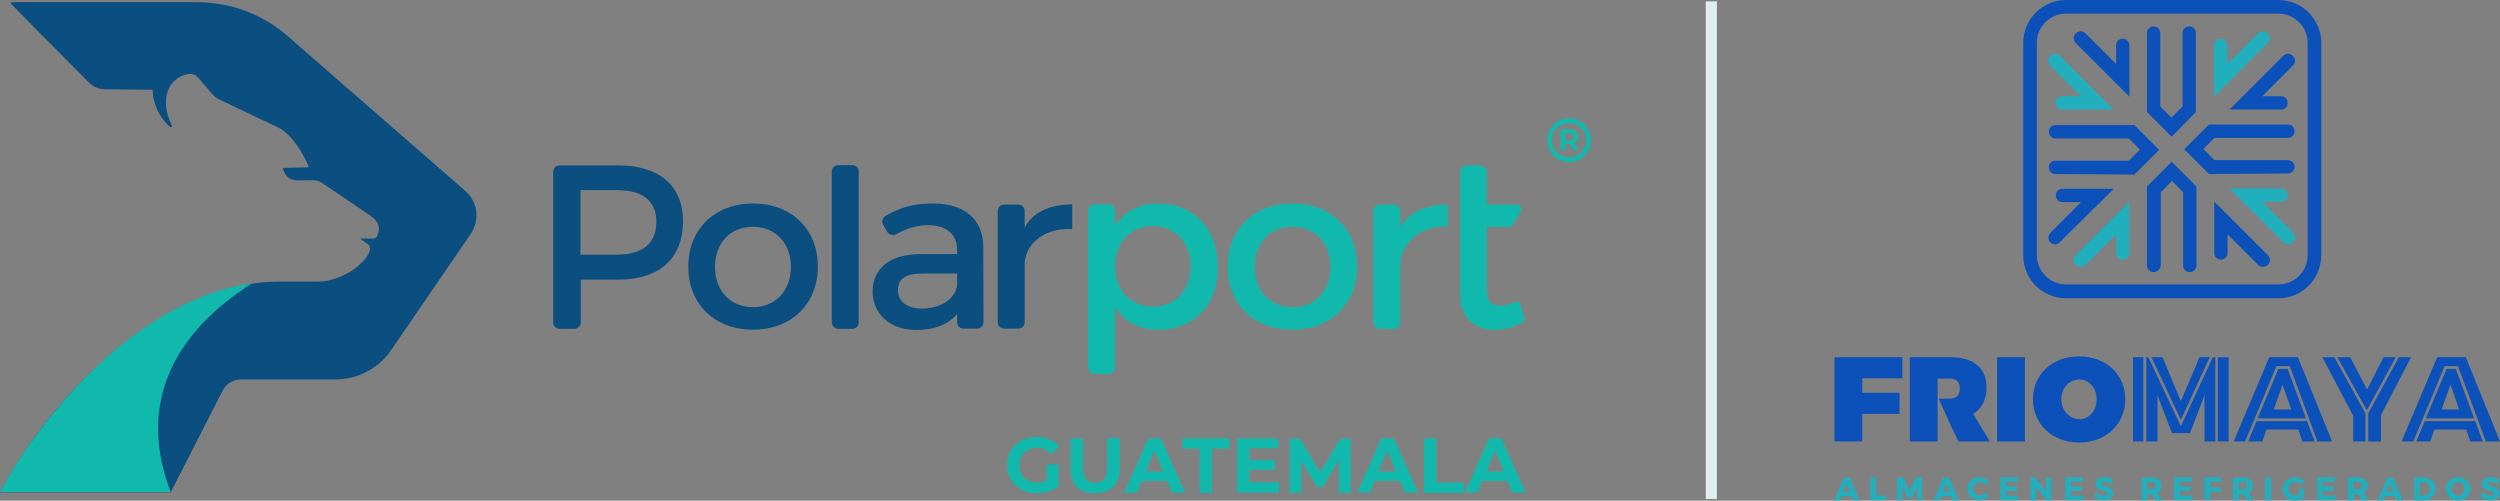 <svg xmlns="http://www.w3.org/2000/svg" xmlns:xlink="http://www.w3.org/1999/xlink" id="Capa_1" x="0px" y="0px" viewBox="0 0 899.3 180.1" style="enable-background:new 0 0 899.3 180.1;" xml:space="preserve"><rect x="0" y="0" width="899.3" height="180.1" fill="#808080" stroke="none"/><style type="text/css">	.st0{fill:#0C51BA;}	.st1{fill:#22AFBD;}	.st2{fill:#0B4F81;}	.st3{fill:#11B9AC;}	.st4{fill:#DFEEF2;}</style><g>	<g>		<g>			<g>				<path class="st0" d="M781.2,49.2l-8.9-8.9l0-28.4c0-1.4,1.1-2.4,2.4-2.4c1.4,0,2.4,1.1,2.4,2.4l0,26.4l4,4l4-4l0-26.4     c0-1.4,1.1-2.4,2.4-2.4h0c1.4,0,2.4,1.1,2.4,2.4l0,28.4L781.2,49.2z"></path>			</g>			<g>				<path class="st0" d="M774.7,97.9c-1.4,0-2.4-1.1-2.4-2.4l0-28.4l8.9-8.9l8.9,8.9l0,28.4c0,1.4-1.1,2.4-2.4,2.4     c-1.4,0-2.4-1.1-2.4-2.4l0-26.4l-4-4l-4,4l0,26.4C777.1,96.8,776,97.9,774.7,97.9L774.7,97.9z"></path>			</g>		</g>		<g>			<g>				<path class="st0" d="M794.6,62.6l-8.9-8.9l8.9-8.9l28.4,0c1.4,0,2.4,1.1,2.4,2.4c0,1.4-1.1,2.4-2.4,2.4l-26.4,0l-4,4l4,4l26.4,0     h0c1.4,0,2.4,1.1,2.4,2.4c0,1.4-1.1,2.4-2.4,2.4L794.6,62.6z"></path>			</g>			<g>				<path class="st0" d="M739.4,62.6c-1.4,0-2.4-1.1-2.4-2.4c0-1.4,1.1-2.4,2.4-2.4l26.4,0l4-4l-4-4l-26.4,0h0     c-1.4,0-2.4-1.1-2.4-2.4c0-1.4,1.1-2.4,2.4-2.4l28.4,0l8.9,8.9l-8.9,8.9L739.4,62.6z"></path>			</g>		</g>		<g>			<path class="st0" d="M766,34.8l-19.3-19.3c-1-1-1-2.5,0-3.5c1-1,2.5-1,3.5,0l11,11v-6.7c0-1.4,1.1-2.4,2.4-2.4s2.4,1.1,2.4,2.4    V34.8z"></path>		</g>		<g>			<path class="st1" d="M760.3,39.4h-18.5c-1.4,0-2.4-1.1-2.4-2.4c0-1.4,1.1-2.4,2.4-2.4h6.7l-11-11c-1-1-1-2.5,0-3.5    c1-1,2.5-1,3.5,0L760.3,39.4z"></path>		</g>		<g>			<path class="st1" d="M796.4,34.8V16.3c0-1.4,1.1-2.4,2.4-2.4s2.4,1.1,2.4,2.4V23l11-11c1-1,2.5-1,3.5,0c1,1,1,2.5,0,3.5    L796.4,34.8z"></path>		</g>		<g>			<path class="st0" d="M820.6,39.4H802l19.3-19.3c1-1,2.5-1,3.5,0c1,1,1,2.5,0,3.5l-11,11h6.7c1.4,0,2.4,1.1,2.4,2.4    C823,38.4,821.9,39.4,820.6,39.4z"></path>		</g>		<g>			<path class="st1" d="M748.4,96c-0.6,0-1.3-0.2-1.7-0.7c-1-1-1-2.5,0-3.5L766,72.5V91c0,1.4-1.1,2.4-2.4,2.4s-2.4-1.1-2.4-2.4    v-6.7l-11,11C749.7,95.7,749,96,748.4,96z"></path>		</g>		<g>			<path class="st0" d="M739.3,87.9c-0.6,0-1.3-0.2-1.7-0.7c-1-1-1-2.5,0-3.5l11-11h-6.7c-1.4,0-2.4-1.1-2.4-2.4    c0-1.4,1.1-2.4,2.4-2.4h18.5L741,87.1C740.5,87.6,739.9,87.9,739.3,87.9z"></path>		</g>		<g>			<path class="st0" d="M814,96c-0.6,0-1.3-0.2-1.7-0.7l-11-11V91c0,1.4-1.1,2.4-2.4,2.4s-2.4-1.1-2.4-2.4V72.5l19.3,19.3    c1,1,1,2.5,0,3.5C815.2,95.7,814.6,96,814,96z"></path>		</g>		<g>			<path class="st1" d="M823.1,87.9c-0.6,0-1.3-0.2-1.7-0.7L802,67.8h18.5c1.4,0,2.4,1.1,2.4,2.4c0,1.4-1.1,2.4-2.4,2.4h-6.7l11,11    c1,1,1,2.5,0,3.5C824.3,87.6,823.7,87.9,823.1,87.9z"></path>		</g>		<g>			<path class="st0" d="M819.6,107.3h-76.4c-8.5,0-15.4-6.9-15.4-15.4V15.4c0-8.5,6.9-15.4,15.4-15.4h76.4c8.5,0,15.4,6.9,15.4,15.4    v76.4C835,100.4,828.1,107.3,819.6,107.3z M743.2,4.9c-5.8,0-10.5,4.7-10.5,10.5v76.4c0,5.8,4.7,10.5,10.5,10.5h76.4    c5.8,0,10.5-4.7,10.5-10.5V15.4c0-5.8-4.7-10.5-10.5-10.5H743.2z"></path>		</g>		<path class="st0" d="M669.9,136.1v5.2h13.4v7.6h-13.4v9.9h-10v-30.3h24.4v7.6H669.9z"></path>		<path class="st0" d="M718.4,158.8v-30.3h10v30.3H718.4z"></path>		<path class="st0" d="M764.5,143.6c0,9-7,15.6-16.6,15.6s-16.6-6.6-16.6-15.6c0-9,7-15.4,16.6-15.4S764.5,134.6,764.5,143.6z    M741.5,143.6c0,4.1,3,7.2,6.5,7.2s6.2-3.1,6.2-7.2c0-4.1-2.8-7.1-6.2-7.1C744.5,136.5,741.5,139.5,741.5,143.6z"></path>		<path class="st0" d="M704.5,158.8h11.3l-6-9.9c3.1-1.9,4.8-5.2,4.8-9.6c0-6.9-4.7-10.8-12.9-10.8h-14.7v30.3h10v-5.8l0,0v-10.6   l0,0v-6.2h4.6c2.2,0,3.4,1.3,3.4,3.5c0,2.3-1.3,3.7-3.4,3.7h-4.2l4,9l0,0L704.5,158.8z"></path>		<g>			<g>				<path class="st1" d="M662.5,178.5l-0.6,1.5h-2.1l3.5-8.2h2.1l3.5,8.2h-2.2l-0.6-1.5H662.5z M664.3,173.9l-1.2,3h2.4L664.3,173.9     z"></path>				<path class="st1" d="M678.4,178.2v1.7h-5.6v-8.2h2.1v6.5H678.4z"></path>				<path class="st1" d="M689.7,180l0-5.3l-2,4.5h-1.4l-2-4.5v5.3h-1.9v-8.2h2.3l2.2,4.9l2.2-4.9h2.3v8.2H689.7z"></path>				<path class="st1" d="M698.2,178.5l-0.6,1.5h-2.1l3.5-8.2h2.1l3.5,8.2h-2.2l-0.6-1.5H698.2z M700,173.9l-1.2,3h2.4L700,173.9z"></path>				<path class="st1" d="M715.4,173.1l-1.2,1.4c-0.5-0.7-1.3-1.1-2.1-1.1c-1.3,0-2.3,1-2.3,2.4c0,1.4,1,2.4,2.3,2.4     c0.7,0,1.5-0.4,2.1-1l1.2,1.3c-0.9,0.9-2.2,1.5-3.4,1.5c-2.5,0-4.3-1.8-4.3-4.2c0-2.4,1.9-4.1,4.4-4.1     C713.3,171.7,714.6,172.2,715.4,173.1z"></path>				<path class="st1" d="M721.6,173.4v1.6h3.9v1.6h-3.9v1.7h4.5v1.6h-6.5v-8.2h6.4v1.6H721.6z"></path>				<path class="st1" d="M736.2,180l-3.8-5v5h-2v-8.2h1.8l3.8,5.1v-5.1h1.9v8.2H736.2z"></path>				<path class="st1" d="M744.9,173.4v1.6h3.9v1.6h-3.9v1.7h4.5v1.6h-6.5v-8.2h6.4v1.6H744.9z"></path>				<path class="st1" d="M760.2,172.6l-0.8,1.6c-0.9-0.5-2-0.9-2.6-0.9c-0.5,0-0.9,0.2-0.9,0.6c0,1.4,4.3,0.6,4.3,3.6     c0,1.6-1.5,2.5-3.3,2.5c-1.4,0-2.8-0.5-3.7-1.3l0.8-1.6c0.8,0.7,2.1,1.2,3,1.2c0.7,0,1.1-0.2,1.1-0.7c0-1.5-4.3-0.6-4.3-3.5     c0-1.5,1.3-2.5,3.3-2.5C758.2,171.7,759.4,172,760.2,172.6z"></path>				<path class="st1" d="M774.1,177.7L774.1,177.7h-1.6v2.3h-2.1v-8.2h3.7c2.2,0,3.4,1,3.4,2.9c0,1.3-0.5,2.2-1.5,2.6l1.7,2.7h-2.4     L774.1,177.7z M774,176c0.9,0,1.4-0.5,1.4-1.3c0-0.9-0.5-1.3-1.4-1.3h-1.6v2.6H774z"></path>				<path class="st1" d="M784.1,173.4v1.6h3.9v1.6h-3.9v1.7h4.5v1.6H782v-8.2h6.4v1.6H784.1z"></path>				<path class="st1" d="M795.1,173.4v1.9h3.7v1.6h-3.7v3H793v-8.2h6.1v1.6H795.1z"></path>				<path class="st1" d="M807,177.7L807,177.7h-1.6v2.3h-2.1v-8.2h3.7c2.2,0,3.4,1,3.4,2.9c0,1.3-0.5,2.2-1.5,2.6l1.7,2.7h-2.4     L807,177.7z M806.9,176c0.9,0,1.4-0.5,1.4-1.3c0-0.9-0.5-1.3-1.4-1.3h-1.6v2.6H806.9z"></path>				<path class="st1" d="M814.8,180v-8.2h2.1v8.2H814.8z"></path>				<path class="st1" d="M828.9,175.8v3.2c-0.9,0.6-2.3,1.1-3.4,1.1c-2.5,0-4.4-1.8-4.4-4.2c0-2.4,1.9-4.2,4.5-4.2     c1.2,0,2.5,0.5,3.4,1.2l-1.2,1.4c-0.6-0.6-1.4-0.9-2.2-0.9c-1.3,0-2.4,1.1-2.4,2.4c0,1.4,1,2.4,2.4,2.4c0.4,0,1-0.2,1.5-0.4     v-2.1H828.9z"></path>				<path class="st1" d="M835.6,173.4v1.6h3.9v1.6h-3.9v1.7h4.5v1.6h-6.5v-8.2h6.4v1.6H835.6z"></path>				<path class="st1" d="M848.3,177.7L848.3,177.7h-1.6v2.3h-2.1v-8.2h3.7c2.2,0,3.4,1,3.4,2.9c0,1.3-0.5,2.2-1.5,2.6l1.7,2.7h-2.4     L848.3,177.7z M848.2,176c0.9,0,1.4-0.5,1.4-1.3c0-0.9-0.5-1.3-1.4-1.3h-1.6v2.6H848.2z"></path>				<path class="st1" d="M858,178.5l-0.6,1.5h-2.1l3.5-8.2h2.1l3.5,8.2h-2.2l-0.6-1.5H858z M859.8,173.9l-1.2,3h2.4L859.8,173.9z"></path>				<path class="st1" d="M871.8,171.8c2.6,0,4.4,1.7,4.4,4.1c0,2.4-1.8,4.1-4.4,4.1h-3.4v-8.2H871.8z M870.4,178.3h1.5     c1.3,0,2.2-1,2.2-2.4c0-1.5-1-2.4-2.3-2.4h-1.4V178.3z"></path>				<path class="st1" d="M888.6,175.9c0,2.4-1.9,4.2-4.4,4.2c-2.5,0-4.4-1.8-4.4-4.2c0-2.4,1.9-4.2,4.4-4.2     C886.7,171.7,888.6,173.5,888.6,175.9z M881.9,175.9c0,1.4,1.1,2.4,2.3,2.4c1.3,0,2.3-1.1,2.3-2.4c0-1.4-1-2.4-2.3-2.4     C882.9,173.5,881.9,174.5,881.9,175.9z"></path>				<path class="st1" d="M899.2,172.6l-0.8,1.6c-0.9-0.5-2-0.9-2.6-0.9c-0.5,0-0.9,0.2-0.9,0.6c0,1.4,4.3,0.6,4.3,3.6     c0,1.6-1.5,2.5-3.3,2.5c-1.4,0-2.8-0.5-3.7-1.3l0.8-1.6c0.8,0.7,2.1,1.2,3,1.2c0.7,0,1.1-0.2,1.1-0.7c0-1.5-4.3-0.6-4.3-3.5     c0-1.5,1.3-2.5,3.3-2.5C897.2,171.7,898.4,172,899.2,172.6z"></path>			</g>		</g>		<rect x="797.8" y="128.5" class="st0" width="3.9" height="30.3"></rect>		<rect x="767.3" y="128.5" class="st0" width="3.7" height="30.3"></rect>		<polygon class="st0" points="796,128.5 784.5,153.3 772.8,128.5 772.1,128.5 772.1,158.8 776.1,158.8 776.1,142.2 781.3,155.8    787.8,155.8 793,142.2 793,158.8 796.9,158.8 796.9,128.5   "></polygon>		<polygon class="st0" points="794.9,128.5 791.2,128.5 784.5,144.3 777.9,128.5 773.9,128.5 784.5,151   "></polygon>		<path class="st0" d="M819.6,132.7l-7.5,17.8h17.4l-6.6-17.8L819.6,132.7z M817.9,147.3l3.2-8.9l3.1,8.9H817.9z"></path>		<polygon class="st0" points="811.7,151.5 808.7,158.8 813.8,158.8 815.3,154.5 826.7,154.5 828.2,158.8 832.6,158.8 829.9,151.5      "></polygon>		<polygon class="st0" points="826.6,128.5 816.3,128.5 803.5,158.8 807.6,158.8 818.9,131.7 823.7,131.7 823.8,132 833.6,158.8    838.9,158.8   "></polygon>		<polygon class="st0" points="839.7,128.5 835.4,128.5 846.5,149.6 846.5,158.8 850.9,158.8 850.9,148.7   "></polygon>		<polygon class="st0" points="861.8,128.5 857.4,128.5 851.5,140.1 845.4,128.5 840.8,128.5 851.4,147.6   "></polygon>		<polygon class="st0" points="862.9,128.5 851.9,148.7 851.9,158.8 856.5,158.8 856.5,149.3 867.3,128.5   "></polygon>		<polygon class="st0" points="884.2,131.7 884.3,132 894.2,158.8 899.3,158.8 887,128.5 876.7,128.5 863.9,158.8 868.1,158.8    879.4,131.7   "></polygon>		<path class="st0" d="M880.1,132.7l-7.5,17.8h17.4l-6.6-17.8L880.1,132.7z M878.3,147.3l3.2-8.9l3.1,8.9H878.3z"></path>		<polygon class="st0" points="872.2,151.5 869.2,158.8 874.2,158.8 875.7,154.5 887.1,154.5 888.6,158.8 893.1,158.8 890.4,151.5      "></polygon>	</g>	<g>		<path class="st2" d="M167.4,68.7L103.5,13c-9-7.9-20.6-12.2-32.6-12.2H4.3C4,0.8,3.8,1.2,4,1.4l10.8,11l0,0v0L32,29.7   c1.5,1.5,3.5,2.4,5.6,2.4l17.3,0.2c0.1,3.8,1.4,8.9,6.3,13.4c0.3,0.3,0.8-0.1,0.6-0.5c-2.3-5-2.6-8.8-1.5-12.3   c0.3-1,0.8-1.8,1.3-2.5c0.1-0.2,0.2-0.3,0.4-0.5c0,0,0.1-0.1,0.1-0.1c0.5-0.6,1.1-1.1,1.7-1.6c1.4-1,3-1.5,4.4-1.6   c2.2-0.1,2.7,1.1,4.1,2.5l4,4.7c0.7,0.8,1.6,1.5,2.6,2l20.8,9.9c6.1,2.7,10.4,12,11.3,14.1c0.1,0.2-0.1,0.4-0.3,0.4   c-1.6,0-7.4,0.2-8.7,0.2c-0.1,0-0.2,0.1-0.2,0.3c0.6,1.8,1.4,4.2,5.6,4.2c4.3,0,6.4-0.5,8.6,1l17.1,11.6c1.9,1.3,3.7,3.1,3.1,5.8   l-0.5,1.5c-0.2,0.6-0.7,1-1.4,1l-4.6,0c-0.1,0-0.1,0.1,0,0.2l2.8,2c1.2,0.9,0.4,3-0.5,4.2c0,0-3.7,6.3-13.9,8.7   c-1.2,0.3-2.5,0.4-3.8,0.4l-13.7,0c-0.1,0-0.2,0-0.3,0h-0.1v0c-6.7,0-17.1,1.1-31,7.1c0,0-40.3,15.9-69.2,68.7l61.4,0l18.7-36.6   c1.3-2.5,3.8-4,6.6-4h33.9c8.1,0,15.7-4,20.2-10.7l28.5-41.6C172.7,79.2,171.9,72.6,167.4,68.7z"></path>		<path class="st3" d="M503.7,81.9c3-6,10-8.3,17.1-8.3v7.9c-9-0.5-16.3,5.2-17.1,12.9v21.6c0,1.3-1,2.3-2.3,2.3h-5.1   c-1.3,0-2.3-1-2.3-2.3V75.9c0-1.3,1-2.3,2.3-2.3h5.1c1.3,0,2.3,1,2.3,2.3V81.9z"></path>		<path class="st3" d="M438.1,96.1c0,13.3-8.4,22.5-21.2,22.5c-7.1,0-12.5-2.9-15.8-8.1v21.7c0,1.3-1,2.3-2.3,2.3h-5.1   c-1.3,0-2.3-1-2.3-2.3V75.8c0-1.3,1-2.3,2.3-2.3h5.1c1.3,0,2.3,1,2.3,2.3v5.5c3.3-5.2,8.6-8.1,15.6-8.1   C429.4,73.2,438.1,82.5,438.1,96.1z M428.3,95.7c0-8.3-5.6-14.4-13.6-14.4c-8,0-13.6,6-13.6,14.4c0,8.6,5.6,14.6,13.6,14.6   C422.7,110.3,428.3,104.3,428.3,95.7z"></path>		<path class="st3" d="M488.2,95.9c0,13.4-9.5,22.7-23.3,22.7c-13.9,0-23.3-9.2-23.3-22.7c0-13.5,9.5-22.7,23.3-22.7   C478.7,73.2,488.2,82.4,488.2,95.9z M451.3,96c0,8.6,5.6,14.5,13.7,14.5c8,0,13.6-5.9,13.6-14.5c0-8.6-5.6-14.4-13.6-14.4   C456.9,81.5,451.3,87.4,451.3,96z"></path>		<path class="st3" d="M548.4,114.4c0.2,0.6,0,1.2-0.6,1.5c-3.3,1.8-6.6,2.8-10.1,2.8c-6.7,0-12.5-3.9-12.5-13V62   c0-1.4,1.1-2.5,2.5-2.5h4.6c1.4,0,2.5,1.1,2.5,2.5v11.6h10.8c1.3,0,2.1,1.4,1.4,2.5l-2.7,4.7c-0.3,0.5-0.8,0.8-1.4,0.8h-8.1v22.4   c0,4.6,1.8,6,4.8,6c1.7,0,3.4-0.5,5.5-1.4c0.7-0.3,1.5,0,1.7,0.7L548.4,114.4z"></path>		<path class="st2" d="M222.4,59.5c14.8,0,23.3,7.3,23.3,20.1c0,13.3-8.5,21-23.3,21h-13.5v15.4c0,1.3-1,2.3-2.3,2.3h-5.3   c-1.3,0-2.3-1-2.3-2.3V61.8c0-1.3,1-2.3,2.3-2.3H222.4z M208.8,91.6h13.1c9.1,0,14.2-3.9,14.2-11.8c0-7.7-5.1-11.4-14.2-11.4   h-13.1V91.6z"></path>		<path class="st2" d="M294.2,95.9c0,13.4-9.5,22.7-23.3,22.7c-13.9,0-23.3-9.2-23.3-22.7c0-13.5,9.5-22.7,23.3-22.7   C284.7,73.2,294.2,82.4,294.2,95.9z M257.2,96c0,8.6,5.6,14.5,13.7,14.5c8,0,13.6-5.9,13.6-14.5c0-8.6-5.6-14.4-13.6-14.4   C262.8,81.5,257.2,87.4,257.2,96z"></path>		<path class="st2" d="M299.2,115.9V61.7c0-1.3,1-2.3,2.3-2.3h5.1c1.3,0,2.3,1,2.3,2.3v54.3c0,1.3-1,2.3-2.3,2.3h-5.1   C300.2,118.2,299.2,117.2,299.2,115.9z"></path>		<path class="st2" d="M344.4,112.8c-3.2,3.9-8.3,5.9-14.8,5.9c-9.7,0-15.7-6-15.7-13.9c0-8.1,6.1-13.3,16.9-13.4h13.5V90   c0-5.6-3.6-9-10.7-9c-3.6,0-7.3,1.1-11.1,3.2c-1.2,0.7-2.7,0.3-3.4-0.9l-1.4-2.4c-0.7-1.2-0.3-2.6,0.9-3.3   c5.2-2.9,9.6-4.4,17.1-4.4c11.5,0,18,5.9,18,15.7l0.1,27c0,1.3-1,2.3-2.3,2.3h-4.9c-1.3,0-2.3-1-2.3-2.3V112.8z M344.3,102.5v-4.1   h-12.1c-6.3,0-9.2,1.7-9.2,6c0,4,3.3,6.6,8.6,6.6C338.5,111,343.8,107.4,344.3,102.5z"></path>		<path class="st2" d="M368.6,81.9c3-6,10-8.4,17.1-8.4v8.9c-9-0.5-16.3,4.3-17.1,11.9v21.6c0,1.3-1,2.3-2.3,2.3h-5.1   c-1.3,0-2.3-1-2.3-2.3V75.9c0-1.3,1-2.3,2.3-2.3h5.1c1.3,0,2.3,1,2.3,2.3V81.9z"></path>		<path class="st3" d="M90.6,101.9c-41.4,5.9-76,47.7-90.6,75.1h61.4C44.2,132,80.8,108.5,90.6,101.9z"></path>		<path class="st3" d="M572.3,50.4c0,4.3-3.5,7.9-7.9,7.9c-4.4,0-7.8-3.6-7.8-7.9c0-4.3,3.4-7.9,7.9-7.9   C568.8,42.6,572.3,46.1,572.3,50.4 M570.6,50.4c0-3.4-2.7-6.1-6.2-6.1c-3.5,0-6.2,2.8-6.2,6.2c0,3.4,2.7,6.1,6.2,6.1   C567.9,56.6,570.6,53.8,570.6,50.4 M566.3,51.5L568,54H566l-1.2-2.2h-0.2h-1.5V54h-1.7v-7.5h3.2c2,0,3.1,1,3.1,2.6   C567.8,50.2,567.2,51.1,566.3,51.5 M564.6,50.5c1,0,1.5-0.5,1.5-1.3c0-0.9-0.6-1.3-1.5-1.3h-1.5v2.7H564.6z"></path>		<g>			<path class="st3" d="M376.7,167.1h4.1v7.9c-1.1,0.8-2.3,1.4-3.7,1.8c-1.4,0.4-2.8,0.6-4.2,0.6c-2,0-3.9-0.4-5.5-1.3    c-1.6-0.9-2.9-2.1-3.8-3.6c-0.9-1.5-1.4-3.3-1.4-5.2s0.5-3.7,1.4-5.2c0.9-1.5,2.2-2.7,3.8-3.6c1.6-0.9,3.5-1.3,5.5-1.3    c1.7,0,3.3,0.3,4.7,0.9c1.4,0.6,2.6,1.4,3.5,2.5l-2.9,2.7c-1.4-1.5-3.1-2.2-5.1-2.2c-1.2,0-2.4,0.3-3.3,0.8    c-1,0.5-1.7,1.3-2.3,2.2c-0.5,0.9-0.8,2-0.8,3.3c0,1.2,0.3,2.3,0.8,3.2c0.5,0.9,1.3,1.7,2.2,2.2c1,0.5,2.1,0.8,3.3,0.8    c1.3,0,2.5-0.3,3.5-0.8V167.1z"></path>			<path class="st3" d="M387.4,175.2c-1.6-1.5-2.3-3.8-2.3-6.6v-10.9h4.5v10.8c0,3.5,1.5,5.2,4.4,5.2c1.4,0,2.5-0.4,3.2-1.3    s1.1-2.2,1.1-4v-10.8h4.5v10.9c0,2.9-0.8,5.1-2.3,6.6c-1.6,1.5-3.7,2.3-6.5,2.3S388.9,176.8,387.4,175.2z"></path>			<path class="st3" d="M419.8,173h-9.1l-1.7,4.2h-4.6l8.7-19.5h4.5l8.7,19.5h-4.7L419.8,173z M418.4,169.6l-3.1-7.5l-3.1,7.5H418.4    z"></path>			<path class="st3" d="M431.6,161.4h-6.3v-3.7h17v3.7h-6.3v15.9h-4.5V161.4z"></path>			<path class="st3" d="M460.1,173.6v3.6H445v-19.5h14.8v3.6h-10.3v4.2h9.1v3.5h-9.1v4.5H460.1z"></path>			<path class="st3" d="M481.6,177.2l0-11.7l-5.8,9.7h-2l-5.7-9.4v11.5h-4.2v-19.5h3.7l7.3,12.1l7.2-12.1h3.7l0.1,19.5H481.6z"></path>			<path class="st3" d="M503.6,173h-9.1l-1.7,4.2h-4.6l8.7-19.5h4.5l8.7,19.5h-4.7L503.6,173z M502.1,169.6l-3.1-7.5l-3.1,7.5H502.1    z"></path>			<path class="st3" d="M512.2,157.7h4.5v15.9h9.8v3.7h-14.3V157.7z"></path>			<path class="st3" d="M542.3,173h-9.1l-1.7,4.2h-4.6l8.7-19.5h4.5l8.7,19.5H544L542.3,173z M540.9,169.6l-3.1-7.5l-3.1,7.5H540.9z    "></path>		</g>	</g>	<rect x="613.6" y="0.5" class="st4" width="4" height="179"></rect></g></svg>